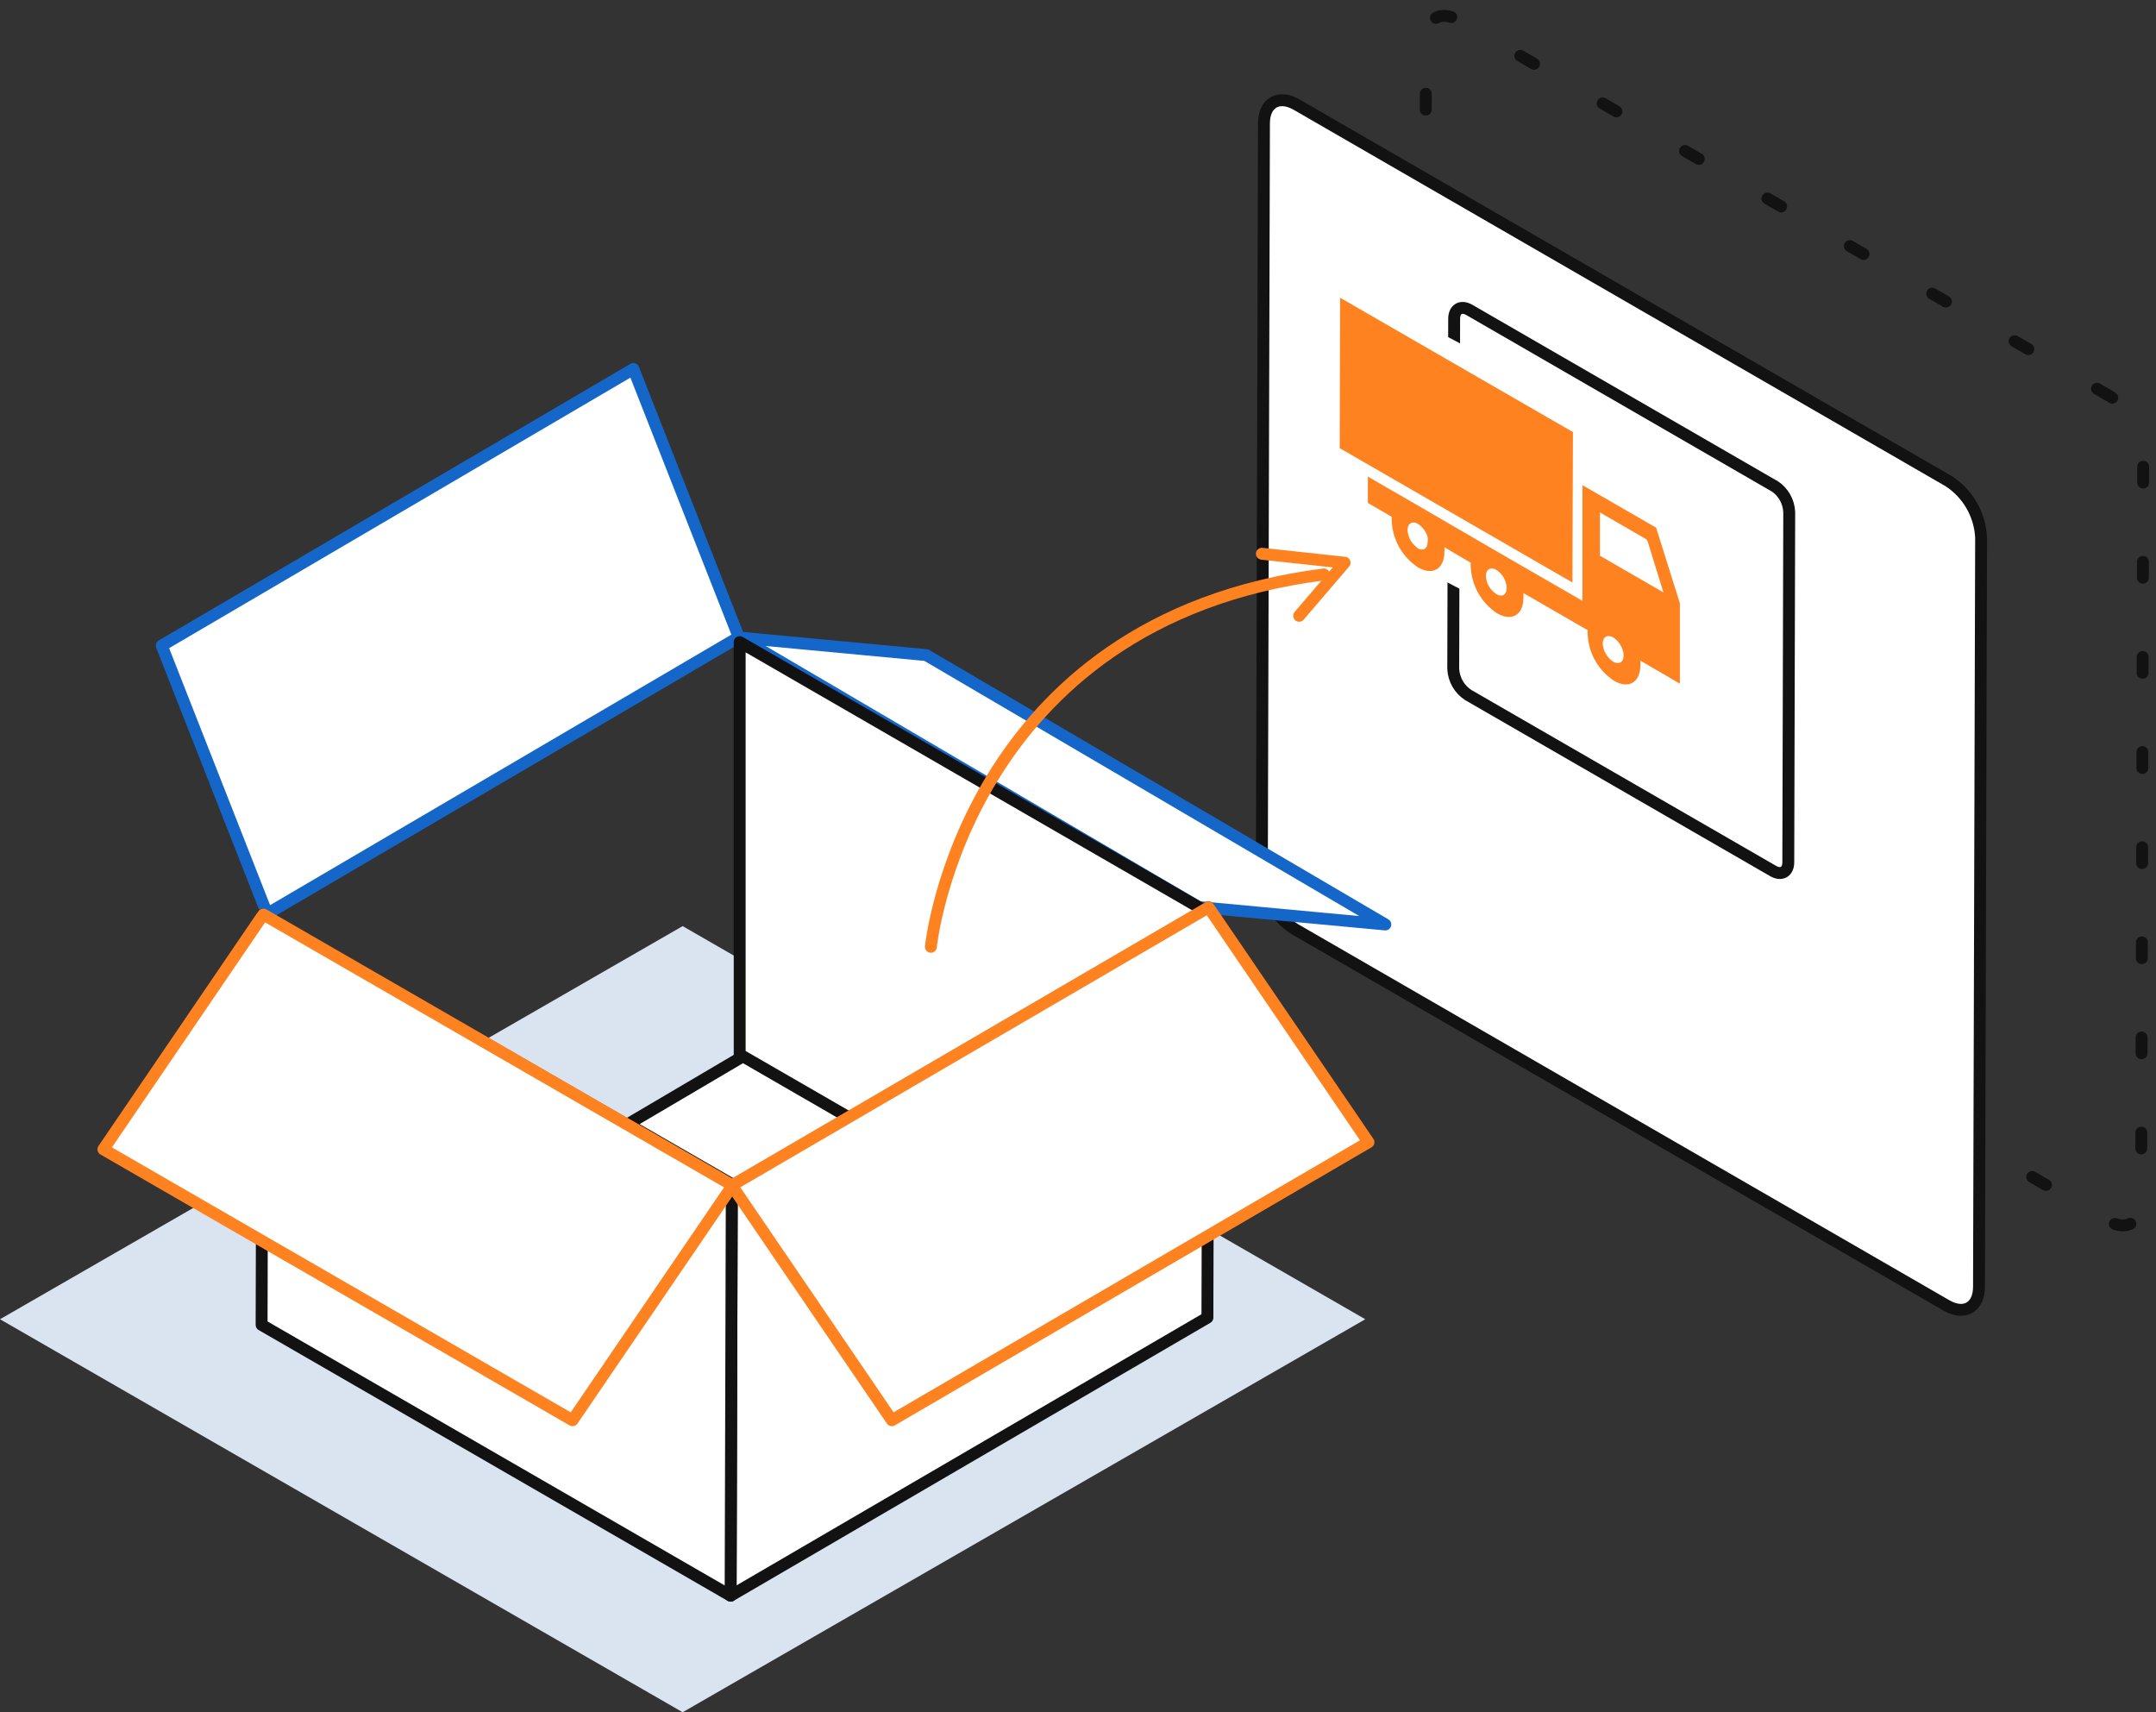 <svg width="136" height="108" viewBox="0 0 136 108" fill="none" xmlns="http://www.w3.org/2000/svg">
<rect x="0" y="0" width="136" height="108" fill="#333333" stroke="none"/>
<path d="M43.061 107.999L0 83.211L43.061 58.414L86.122 83.211L43.061 107.999Z" fill="#DAE4F0"/>
<path d="M133.143 25.019L92.018 1.283C90.88 0.627 89.958 1.15 89.949 2.455L89.816 49.71C89.853 50.423 90.059 51.117 90.415 51.735C90.772 52.353 91.27 52.877 91.868 53.266L132.993 77.01C134.131 77.667 135.053 77.143 135.062 75.831L135.195 28.575C135.154 27.863 134.948 27.171 134.591 26.553C134.235 25.936 133.739 25.41 133.143 25.019Z" stroke="#121212" stroke-width="0.75" stroke-linecap="round" stroke-linejoin="round" stroke-dasharray="1 5"/>
<path d="M122.915 30.344L81.791 6.6C80.661 5.952 79.731 6.475 79.731 7.78L79.598 55.035C79.633 55.748 79.838 56.443 80.195 57.061C80.552 57.679 81.05 58.204 81.65 58.591L122.774 82.335C123.904 82.992 124.835 82.469 124.835 81.156L124.968 33.9C124.931 33.187 124.726 32.493 124.369 31.875C124.013 31.257 123.514 30.732 122.915 30.344Z" fill="white"/>
<path d="M122.915 30.344L81.791 6.6C80.661 5.952 79.731 6.475 79.731 7.78L79.598 55.035C79.633 55.748 79.838 56.443 80.195 57.061C80.552 57.679 81.05 58.204 81.65 58.591L122.774 82.335C123.904 82.992 124.835 82.469 124.835 81.156L124.968 33.9C124.931 33.187 124.726 32.493 124.369 31.875C124.013 31.257 123.514 30.732 122.915 30.344" stroke="#121212" stroke-width="0.75" stroke-linecap="round" stroke-linejoin="round"/>
<path d="M111.908 30.651L92.692 19.552C92.16 19.244 91.728 19.493 91.728 20.108L91.67 42.182C91.685 42.516 91.779 42.84 91.945 43.13C92.112 43.419 92.345 43.664 92.625 43.844L111.842 54.935C112.373 55.243 112.805 54.993 112.805 54.387L112.864 32.304C112.85 31.971 112.756 31.645 112.59 31.356C112.423 31.067 112.19 30.822 111.908 30.643" fill="white"/>
<path d="M111.908 30.651L92.692 19.552C92.16 19.244 91.728 19.493 91.728 20.108L91.67 42.182C91.685 42.516 91.779 42.84 91.945 43.13C92.112 43.419 92.345 43.664 92.625 43.844L111.842 54.935C112.373 55.243 112.805 54.993 112.805 54.387L112.864 32.304C112.85 31.971 112.756 31.645 112.59 31.356C112.423 31.067 112.19 30.822 111.908 30.643" stroke="#121212" stroke-width="0.75" stroke-linecap="round" stroke-linejoin="round"/>
<path d="M46.652 40.215L58.425 41.32L87.386 58.31L75.614 57.213L46.652 40.215Z" fill="white" stroke="#1467C9" stroke-width="0.75" stroke-linecap="round" stroke-linejoin="round"/>
<path d="M46.6 40.19L39.954 23.275L10.203 40.722L16.849 57.637L46.6 40.19Z" fill="white" stroke="#1467C9" stroke-width="0.75" stroke-linecap="round" stroke-linejoin="round"/>
<path d="M76.237 57.23L76.163 83.11L46.088 100.648L46.163 74.769L76.237 57.23Z" fill="white" stroke="#121212" stroke-width="0.75" stroke-linecap="round" stroke-linejoin="round"/>
<path d="M46.161 74.769L46.087 100.649L16.502 83.567L16.568 57.68L46.161 74.769Z" fill="white" stroke="#121212" stroke-width="0.75" stroke-linecap="round" stroke-linejoin="round"/>
<path d="M46.659 67.067V40.498L75.978 57.43L46.16 74.818L46.659 67.067Z" fill="white" stroke="#121212" stroke-width="0.75" stroke-linecap="round" stroke-linejoin="round"/>
<path d="M74.211 68.546L61.965 75.625V67.832L74.211 60.762V68.546Z" fill="white" stroke="#121212" stroke-width="0.75" stroke-linecap="round" stroke-linejoin="round"/>
<path opacity="0.4" d="M72.507 62.879L63.85 67.864V68.263L72.507 63.278V62.879ZM72.507 64.192L63.85 69.176V69.584L72.507 64.599V64.192ZM72.507 65.504L63.85 70.489V70.888L72.507 65.903V65.504ZM72.507 66.817L63.85 71.802V72.201L72.507 67.216V66.817ZM72.507 68.13L63.85 73.114V73.513L72.507 68.528V68.13Z" fill="white" stroke="#121212" stroke-width="0.75" stroke-linecap="round" stroke-linejoin="round"/>
<path d="M39.605 70.906L46.335 74.785L53.588 70.507L46.867 66.627L39.605 70.906Z" fill="white" stroke="#121212" stroke-width="0.75" stroke-linecap="round" stroke-linejoin="round"/>
<path d="M86.323 72.044L76.237 57.23L46.162 74.769L56.256 89.582L86.323 72.044Z" fill="white" stroke="#FF8221" stroke-width="0.75" stroke-linecap="round" stroke-linejoin="round"/>
<path d="M6.523 72.493L16.609 57.68L46.211 74.769L36.116 89.582L6.523 72.493Z" fill="white" stroke="#FF8221" stroke-width="0.75" stroke-linecap="round" stroke-linejoin="round"/>
<path d="M58.719 59.72C58.719 59.72 60.801 39.13 83.511 36.232" stroke="#FF8221" stroke-width="0.75" stroke-linecap="round" stroke-linejoin="round"/>
<path d="M79.598 34.928L84.817 35.492L81.95 38.842" stroke="#FF8221" stroke-width="0.75" stroke-linecap="round" stroke-linejoin="round"/>
<path d="M94.455 38.393L90.035 36.067V20.572L94.455 22.898V38.393Z" fill="white"/>
<path d="M99.221 27.253L84.533 18.779L84.508 28.267L99.188 36.741L99.221 27.253Z" fill="#FF8221"/>
<path d="M89.442 34.574C89.25 34.447 89.091 34.278 88.977 34.079C88.863 33.88 88.798 33.656 88.786 33.427C88.784 33.339 88.801 33.251 88.836 33.17C88.935 32.945 89.176 32.887 89.442 33.045C89.741 33.239 89.959 33.534 90.057 33.876C90.07 33.981 90.07 34.087 90.057 34.192C90.057 34.607 89.766 34.781 89.401 34.574M94.385 37.465C94.193 37.341 94.034 37.173 93.919 36.975C93.805 36.777 93.74 36.555 93.729 36.327C93.726 36.238 93.743 36.15 93.779 36.069C93.879 35.845 94.111 35.787 94.385 35.944C94.685 36.135 94.902 36.432 94.992 36.775C95.029 36.876 95.046 36.984 95.042 37.091C95.042 37.515 94.751 37.689 94.385 37.473M101.755 41.735C101.564 41.608 101.406 41.438 101.292 41.239C101.178 41.04 101.112 40.817 101.098 40.589C101.1 40.501 101.116 40.413 101.148 40.331C101.248 40.107 101.48 40.049 101.763 40.206C102.059 40.401 102.275 40.696 102.369 41.037C102.403 41.139 102.42 41.246 102.419 41.353C102.419 41.768 102.12 41.943 101.755 41.735ZM100.924 35.022V34.948V32.322L103.798 33.984C103.864 34.028 103.914 34.092 103.94 34.167L104.928 37.365L100.915 35.047M104.488 33.294L99.819 30.602V37.897L94.435 34.79L89.45 31.89L86.285 30.062V31.724L87.789 32.596C87.789 32.679 87.789 32.779 87.789 32.871C87.816 33.453 87.981 34.021 88.27 34.528C88.558 35.035 88.963 35.466 89.45 35.787C90.373 36.327 91.112 35.886 91.112 34.815C91.12 34.715 91.12 34.615 91.112 34.516L92.774 35.496C92.765 35.587 92.765 35.679 92.774 35.77C92.804 36.352 92.97 36.919 93.259 37.425C93.547 37.931 93.95 38.363 94.435 38.686C95.366 39.218 96.097 38.786 96.097 37.706C96.105 37.606 96.105 37.506 96.097 37.407L99.819 39.559L100.151 39.75C100.143 39.841 100.143 39.933 100.151 40.024C100.178 40.606 100.343 41.174 100.632 41.681C100.921 42.188 101.325 42.619 101.813 42.94C102.743 43.48 103.474 43.04 103.474 41.959C103.482 41.863 103.482 41.766 103.474 41.669L105.967 43.123V38.047L104.471 33.294" fill="#FF8221"/>
</svg>
